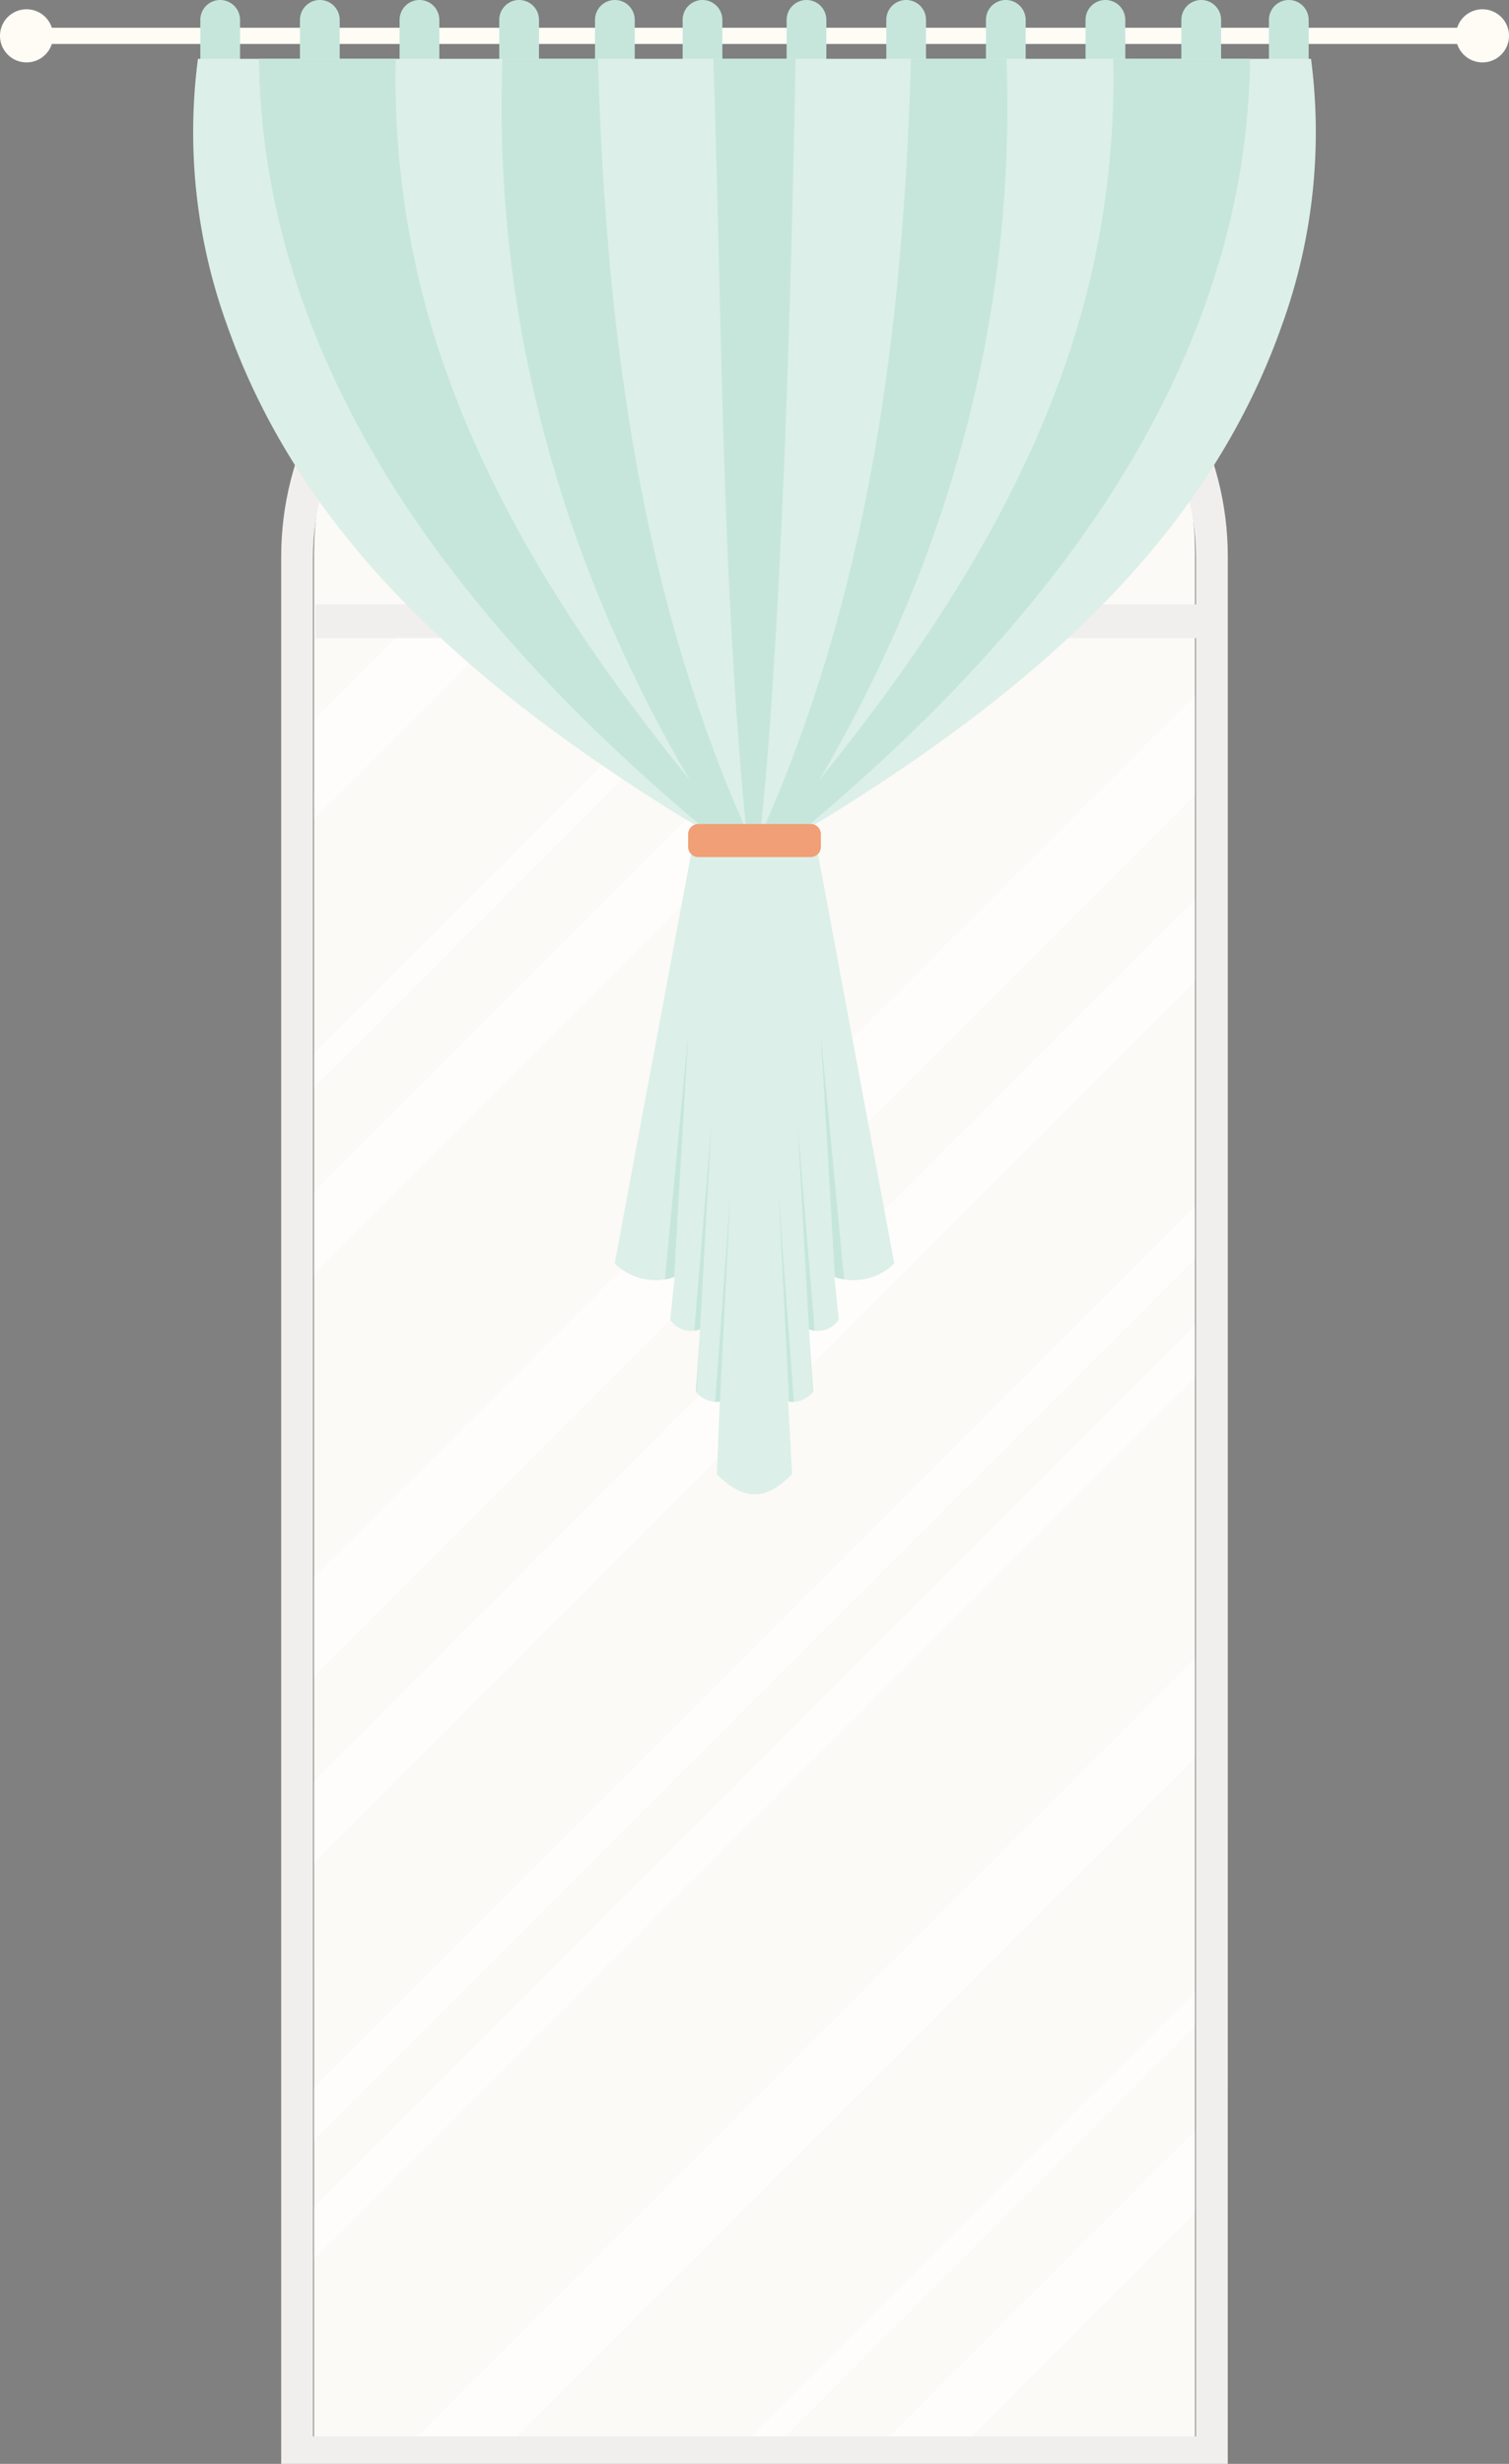 <svg xmlns="http://www.w3.org/2000/svg" xmlns:xlink="http://www.w3.org/1999/xlink" width="179.463" height="292.871" viewBox="0 0 179.463 292.871">
  <rect x="0" y="0" width="179.463" height="292.871" fill="#808080" stroke="none"/>
  <defs>
    <clipPath id="clip-path">
      <rect id="Rectangle_19330" data-name="Rectangle 19330" width="104.782" height="265.722" fill="none"/>
    </clipPath>
    <clipPath id="clip-path-2">
      <rect id="Rectangle_19332" data-name="Rectangle 19332" width="2.774" height="29.143" fill="#c6e6dc"/>
    </clipPath>
    <clipPath id="clip-path-3">
      <rect id="Rectangle_19334" data-name="Rectangle 19334" width="2.028" height="24.382" fill="#c6e6dc"/>
    </clipPath>
    <clipPath id="clip-path-4">
      <rect id="Rectangle_19335" data-name="Rectangle 19335" width="1.8" height="24.529" fill="#c6e6dc"/>
    </clipPath>
    <clipPath id="clip-path-8">
      <rect id="Rectangle_19340" data-name="Rectangle 19340" width="117.882" height="92.985" fill="#c6e6dc"/>
    </clipPath>
    <clipPath id="clip-path-9">
      <rect id="Rectangle_19333" data-name="Rectangle 19333" width="0.436" height="6.357" fill="none"/>
    </clipPath>
    <clipPath id="clip-path-10">
      <rect id="Rectangle_19337" data-name="Rectangle 19337" width="0.437" height="6.357" fill="none"/>
    </clipPath>
  </defs>
  <g id="Group_43500" data-name="Group 43500" transform="translate(-733.657 -154.411)">
    <path id="Path_603901" data-name="Path 603901" d="M399.242,231.512v223.6H294.46v-223.6a42.093,42.093,0,0,1,42.119-42.119h20.544a41.968,41.968,0,0,1,27.93,10.59q1.081.958,2.092,1.989a41.978,41.978,0,0,1,12.1,29.54" transform="translate(476.538 -10.965)" fill="#fbfaf6"/>
    <g id="Group_43469" data-name="Group 43469" transform="translate(770.998 178.428)" opacity="0.65">
      <g id="Group_43468" data-name="Group 43468">
        <g id="Group_43467" data-name="Group 43467" clip-path="url(#clip-path)">
          <path id="Path_603902" data-name="Path 603902" d="M399.242,842.97v9.747L294.46,957.5v-9.744Z" transform="translate(-294.461 -760.088)" fill="#fff"/>
          <path id="Path_603903" data-name="Path 603903" d="M399.242,651.918v11.824L294.46,768.524V756.7Z" transform="translate(-294.461 -593.264)" fill="#fff"/>
          <path id="Path_603904" data-name="Path 603904" d="M396,349.4,294.46,450.936v-9.747L392.648,343A42.24,42.24,0,0,1,396,349.4" transform="translate(-294.46 -323.52)" fill="#fff"/>
          <path id="Path_603905" data-name="Path 603905" d="M387.146,274.892l-92.685,92.685V363.5L385.054,272.9q1.081.958,2.092,1.989" transform="translate(-294.461 -262.313)" fill="#fff"/>
          <path id="Path_603906" data-name="Path 603906" d="M346.2,220.958l-20.175,20.175A42.27,42.27,0,0,1,346.2,220.958" transform="translate(-322.024 -216.955)" fill="#fff"/>
          <path id="Path_603907" data-name="Path 603907" d="M366.727,190.492l-72.266,72.266V250.935L356,189.393h1.121a42.184,42.184,0,0,1,9.6,1.1" transform="translate(-294.461 -189.393)" fill="#fff"/>
          <path id="Path_603908" data-name="Path 603908" d="M869.541,1997.11v9.747l-26.733,26.734H833.06Z" transform="translate(-764.76 -1767.87)" fill="#fff"/>
          <path id="Path_603909" data-name="Path 603909" d="M756.032,1867.116v4.081l-48.885,48.884h-4.081Z" transform="translate(-651.25 -1654.36)" fill="#fff"/>
          <path id="Path_603910" data-name="Path 603910" d="M399.242,1130.746v6.227L294.46,1241.752v-6.227Z" transform="translate(-294.461 -1011.371)" fill="#fff"/>
          <path id="Path_603911" data-name="Path 603911" d="M399.242,1242.338v6.227L294.46,1353.344v-6.224Z" transform="translate(-294.461 -1108.811)" fill="#fff"/>
          <path id="Path_603912" data-name="Path 603912" d="M483.075,1554.541v11.821l-80.783,80.783H390.468Z" transform="translate(-378.293 -1381.424)" fill="#fff"/>
        </g>
      </g>
    </g>
    <path id="Path_603913" data-name="Path 603913" d="M376.3,436.677H263.728V209.942c0-24.952,25.251-45.251,56.288-45.251s56.288,20.3,56.288,45.251ZM267.52,433.413H372.511V209.942c0-21.5-25.755-42.987-52.5-42.987s-52.5,21.489-52.5,42.987Z" transform="translate(503.373 10.604)" fill="#f0efed"/>
    <rect id="Rectangle_19331" data-name="Rectangle 19331" width="105" height="4" transform="translate(771.172 226.259)" fill="#f0efed"/>
    <g id="Group_43497" data-name="Group 43497">
      <path id="Path_603900" data-name="Path 603900" d="M176.305,8.7a3.158,3.158,0,0,0-3.006,2.193H6.164a3.158,3.158,0,1,0,0,1.93H173.3A3.158,3.158,0,1,0,176.305,8.7" transform="translate(733.657 146.813)" fill="#fffcf6"/>
      <path id="Path_603914" data-name="Path 603914" d="M192.579,8.523h-4.724V2.362a2.362,2.362,0,0,1,4.724,0Z" transform="translate(569.625 154.411)" fill="#c6e6dc"/>
      <path id="Path_603915" data-name="Path 603915" d="M286.037,8.523h-4.724V2.362a2.362,2.362,0,1,1,4.724,0Z" transform="translate(488.018 154.411)" fill="#c6e6dc"/>
      <path id="Path_603916" data-name="Path 603916" d="M379.492,8.523h-4.724V2.362a2.362,2.362,0,1,1,4.724,0Z" transform="translate(406.414 154.411)" fill="#c6e6dc"/>
      <path id="Path_603917" data-name="Path 603917" d="M472.948,8.523h-4.724V2.362a2.362,2.362,0,0,1,4.724,0Z" transform="translate(324.81 154.411)" fill="#c6e6dc"/>
      <path id="Path_603918" data-name="Path 603918" d="M562.763,8.523h-4.724V2.362A2.362,2.362,0,0,1,560.4,0h0a2.362,2.362,0,0,1,2.362,2.362Z" transform="translate(246.384 154.411)" fill="#c6e6dc"/>
      <path id="Path_603919" data-name="Path 603919" d="M644.925,8.523H640.2V2.362a2.362,2.362,0,1,1,4.724,0Z" transform="translate(174.641 154.411)" fill="#c6e6dc"/>
      <path id="Path_603920" data-name="Path 603920" d="M742.458,8.523h-4.724V2.362a2.362,2.362,0,0,1,4.724,0Z" transform="translate(89.477 154.411)" fill="#c6e6dc"/>
      <path id="Path_603921" data-name="Path 603921" d="M835.916,8.523h-4.724V2.362a2.362,2.362,0,1,1,4.724,0Z" transform="translate(7.87 154.411)" fill="#c6e6dc"/>
      <path id="Path_603922" data-name="Path 603922" d="M929.371,8.523h-4.724V2.362a2.362,2.362,0,1,1,4.724,0Z" transform="translate(-73.733 154.411)" fill="#c6e6dc"/>
      <path id="Path_603923" data-name="Path 603923" d="M1022.828,8.523H1018.1V2.362a2.362,2.362,0,1,1,4.724,0Z" transform="translate(-155.339 154.411)" fill="#c6e6dc"/>
      <path id="Path_603924" data-name="Path 603924" d="M1112.642,8.523h-4.724V2.362a2.362,2.362,0,1,1,4.724,0Z" transform="translate(-233.764 154.411)" fill="#c6e6dc"/>
      <path id="Path_603925" data-name="Path 603925" d="M1194.8,8.523h-4.724V2.362a2.362,2.362,0,1,1,4.724,0Z" transform="translate(-305.506 154.411)" fill="#c6e6dc"/>
      <path id="Path_603926" data-name="Path 603926" d="M681.286,1071.474h0c-3.143,3.25-5.776,3.2-8.94.038l1.778-45.042,4.646-.038Z" transform="translate(146.573 -741.857)" fill="#dcefe9"/>
      <path id="Path_603927" data-name="Path 603927" d="M593.157,760.575v34.291l-2.369,34.045a3.457,3.457,0,0,1-1.767.87,2.843,2.843,0,0,1-.561.03,3.2,3.2,0,0,1-2.226-1.131c-.029-.03-.054-.06-.082-.092l.436-6.266,0-.017.079-1.134-.016.006a2.969,2.969,0,0,1-3.323-.864c-.021-.023-.043-.046-.061-.069-.055-.057-.1-.117-.155-.18l.379-3.685.146-1.418-.064.021a6.74,6.74,0,0,1-1.035.263l-.06.01a6.922,6.922,0,0,1-5.967-1.9l10.05-53.869Z" transform="translate(230.252 -508.764)" fill="#dcefe9"/>
      <g id="Group_43472" data-name="Group 43472" transform="translate(812.732 277.351)">
        <g id="Group_43471" data-name="Group 43471">
          <g id="Group_43470" data-name="Group 43470" clip-path="url(#clip-path-2)">
            <path id="Path_603928" data-name="Path 603928" d="M626.339,969.463l-1.116,19.187-.563,9.682a6.717,6.717,0,0,1-1.035.263l-.06.01.953-10.01Z" transform="translate(-623.565 -969.463)" fill="#c6e6dc"/>
          </g>
        </g>
      </g>
      <g id="Group_43478" data-name="Group 43478" transform="translate(816.229 288.201)">
        <g id="Group_43477" data-name="Group 43477">
          <g id="Group_43476" data-name="Group 43476" clip-path="url(#clip-path-3)">
            <path id="Path_603930" data-name="Path 603930" d="M653.165,1055.032l-1.071,19.188-.28,5.025a3.1,3.1,0,0,1-.677.169l.435-5.229Z" transform="translate(-651.137 -1055.032)" fill="#c6e6dc"/>
          </g>
        </g>
      </g>
      <g id="Group_43481" data-name="Group 43481" transform="translate(818.712 296.521)">
        <g id="Group_43480" data-name="Group 43480">
          <g id="Group_43479" data-name="Group 43479" clip-path="url(#clip-path-4)">
            <path id="Path_603931" data-name="Path 603931" d="M672.517,1120.638l-.972,19.192-.268,5.3a2.852,2.852,0,0,1-.561.03l.394-5.361Z" transform="translate(-670.717 -1120.638)" fill="#c6e6dc"/>
          </g>
        </g>
      </g>
      <path id="Path_603932" data-name="Path 603932" d="M707.43,760.575v34.291l2.369,34.045a3.459,3.459,0,0,0,1.768.87,2.842,2.842,0,0,0,.561.03,3.2,3.2,0,0,0,2.226-1.131c.029-.03.054-.06.082-.092L714,822.324l0-.017-.079-1.134.016.006a2.969,2.969,0,0,0,3.323-.864c.021-.023.043-.046.061-.069.054-.057.1-.117.155-.18l-.379-3.685-.146-1.418.064.021a6.736,6.736,0,0,0,1.035.263l.06.01a6.922,6.922,0,0,0,5.967-1.9l-10.05-53.869Z" transform="translate(115.938 -508.764)" fill="#dcefe9"/>
      <g id="Group_43484" data-name="Group 43484" transform="translate(831.271 277.351)">
        <g id="Group_43483" data-name="Group 43483">
          <g id="Group_43482" data-name="Group 43482" clip-path="url(#clip-path-2)">
            <path id="Path_603933" data-name="Path 603933" d="M769.752,969.463l1.116,19.187.563,9.682a6.719,6.719,0,0,0,1.035.263l.06.01-.953-10.01Z" transform="translate(-769.752 -969.463)" fill="#c6e6dc"/>
          </g>
        </g>
      </g>
      <g id="Group_43490" data-name="Group 43490" transform="translate(828.521 288.201)">
        <g id="Group_43489" data-name="Group 43489">
          <g id="Group_43488" data-name="Group 43488" clip-path="url(#clip-path-3)">
            <path id="Path_603935" data-name="Path 603935" d="M748.061,1055.032l1.07,19.188.281,5.025a3.1,3.1,0,0,0,.677.169l-.435-5.229Z" transform="translate(-748.061 -1055.032)" fill="#c6e6dc"/>
          </g>
        </g>
      </g>
      <g id="Group_43493" data-name="Group 43493" transform="translate(826.265 296.521)">
        <g id="Group_43492" data-name="Group 43492">
          <g id="Group_43491" data-name="Group 43491" clip-path="url(#clip-path-4)">
            <path id="Path_603936" data-name="Path 603936" d="M730.274,1120.638l.972,19.192.268,5.3a2.853,2.853,0,0,0,.561.03l-.394-5.361Z" transform="translate(-730.274 -1120.638)" fill="#c6e6dc"/>
          </g>
        </g>
      </g>
      <path id="Path_603937" data-name="Path 603937" d="M310.536,86.8c-8.819,25.033-28.95,42.933-54.2,58.535-1.321.78-2.156,1.246-2.951,1.619-.459.22-.9.407-1.417.6a4.336,4.336,0,0,1-2.735.5c-.787-.157-1.026-.414-1.3-1.313-.052-.16-.093-.313-.127-.466-.033.153-.075.306-.127.466-.276.9-.515,1.156-1.3,1.313a4.333,4.333,0,0,1-2.735-.5c-.519-.2-.963-.384-1.418-.6-.795-.373-1.63-.839-2.955-1.619-25.246-15.6-45.377-33.5-54.192-58.535a67.3,67.3,0,0,1-3.462-31.662H313.994A67.3,67.3,0,0,1,310.536,86.8" transform="translate(575.581 106.264)" fill="#dcefe9"/>
      <g id="Group_43496" data-name="Group 43496" transform="translate(764.447 161.403)">
        <g id="Group_43495" data-name="Group 43495">
          <g id="Group_43494" data-name="Group 43494" clip-path="url(#clip-path-8)">
            <path id="Path_603938" data-name="Path 603938" d="M360.682,55.14a88.3,88.3,0,0,1-4.029,25.272c-7.92,25.551-26.32,47.342-49.331,66.544-.459.22-.9.407-1.418.6a4.336,4.336,0,0,1-2.735.5c-.787-.157-1.026-.414-1.3-1.313a4.827,4.827,0,0,1-.127-.466c-.033.153-.075.306-.127.466-.276.9-.515,1.156-1.3,1.313a4.333,4.333,0,0,1-2.734-.5c-.519-.2-.963-.384-1.418-.6-23.015-19.2-41.411-40.993-49.331-66.544A88.317,88.317,0,0,1,242.8,55.14h16.284a103.777,103.777,0,0,0,2.861,26.7c5.208,21.492,17.407,40.926,32.1,59.031C278.189,113.9,270.661,84.8,271.776,55.14h11.352c.892,31.133,4.745,62.758,17.631,91.674-1.332-13.43-2.074-27.924-2.556-41.922-.071-2.044-.134-4.081-.194-6.1-.033-1.16-.067-2.309-.1-3.454-.022-.88-.048-1.757-.071-2.634-.033-1.28-.063-2.552-.1-3.809-.019-.757-.037-1.515-.052-2.261-.25-10.479-.5-20.989-.836-31.494h9.778c-1.026,56.013-3.067,81.769-4.227,92.383,13.143-29.11,17.053-60.993,17.948-92.383H331.71c1.112,29.666-6.413,58.766-22.28,85.739,14.7-18.109,26.9-37.546,32.11-59.042a103.6,103.6,0,0,0,2.858-26.7Z" transform="translate(-242.8 -55.14)" fill="#c6e6dc"/>
          </g>
        </g>
      </g>
      <path id="Path_603939" data-name="Path 603939" d="M659.919,776.275H646.563a1.216,1.216,0,0,1-1.216-1.216v-1.505a1.216,1.216,0,0,1,1.216-1.216h13.356a1.216,1.216,0,0,1,1.216,1.216v1.505a1.216,1.216,0,0,1-1.216,1.216" transform="translate(170.148 -519.985)" fill="#f19f76"/>
    </g>
    <g id="Group_43475" data-name="Group 43475" transform="translate(816.405 313.561)" opacity="0.05">
      <g id="Group_43474" data-name="Group 43474">
        <g id="Group_43473" data-name="Group 43473" clip-path="url(#clip-path-9)">
          <path id="Path_603929" data-name="Path 603929" d="M652.525,1261.263l.437-6.266-.355,6.357c-.029-.03-.055-.06-.082-.092" transform="translate(-652.525 -1254.997)" fill="#071823"/>
        </g>
      </g>
    </g>
    <g id="Group_43487" data-name="Group 43487" transform="translate(829.936 313.561)" opacity="0.05">
      <g id="Group_43486" data-name="Group 43486">
        <g id="Group_43485" data-name="Group 43485" clip-path="url(#clip-path-10)">
          <path id="Path_603934" data-name="Path 603934" d="M759.66,1261.263l-.437-6.266.355,6.357c.029-.03.054-.06.082-.092" transform="translate(-759.223 -1254.997)" fill="#071823"/>
        </g>
      </g>
    </g>
  </g>
</svg>
